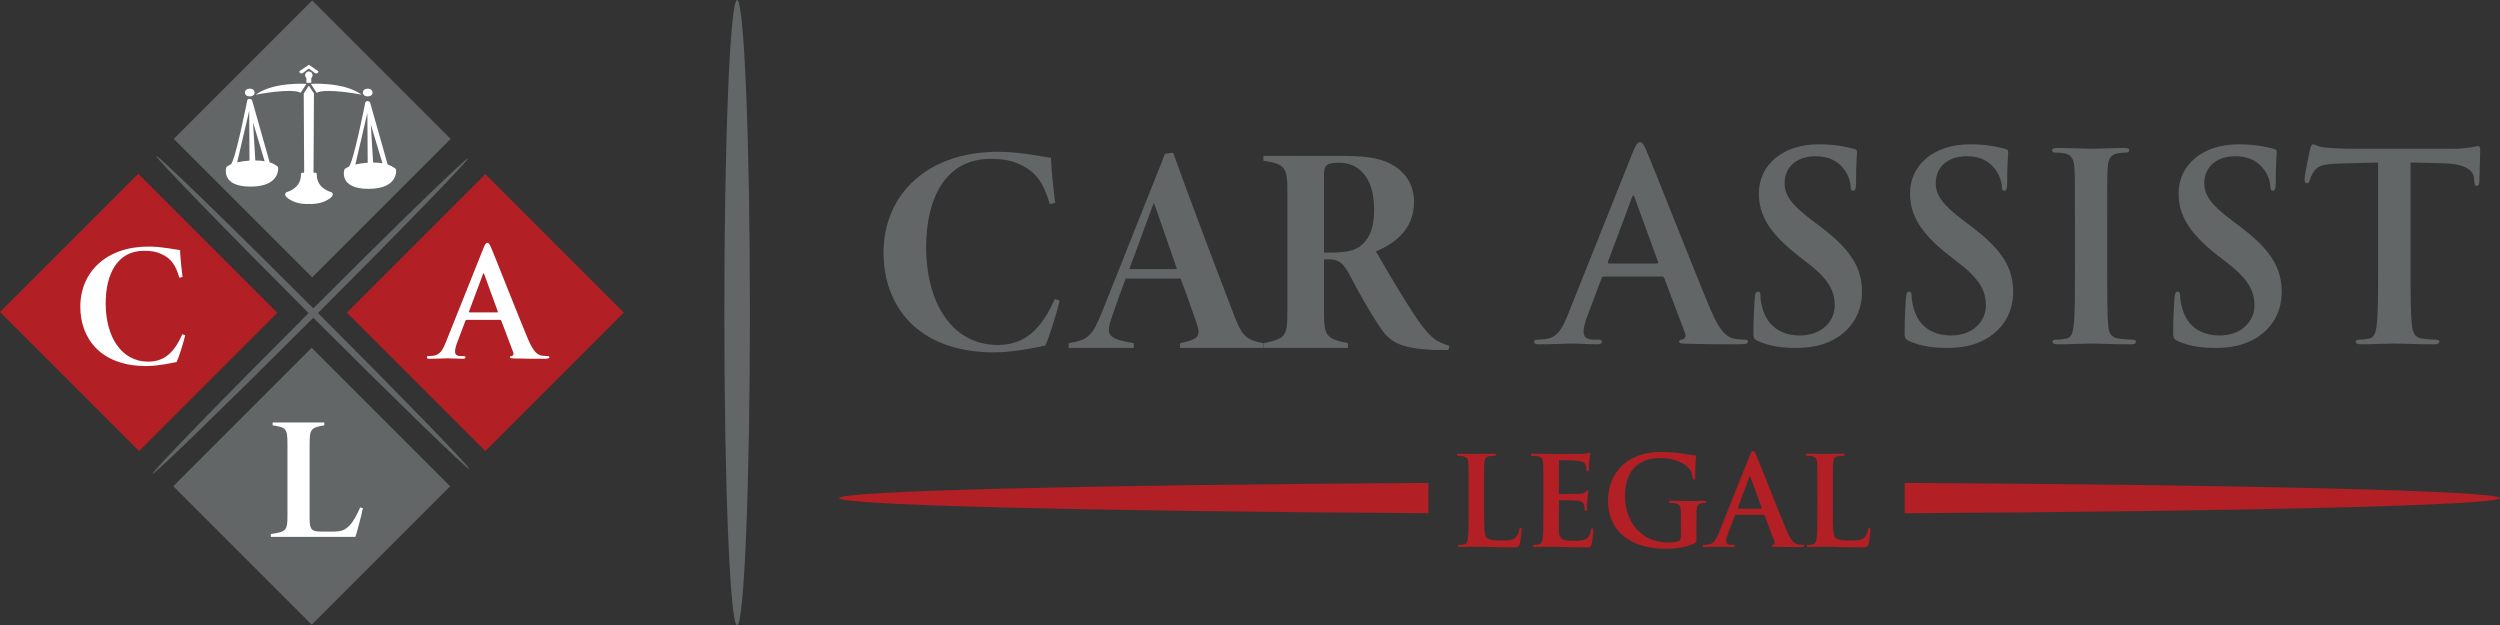 <?xml version="1.0" encoding="UTF-8"?>
<svg id="Layer_1" data-name="Layer 1" xmlns="http://www.w3.org/2000/svg" viewBox="0 0 4846.34 1212.08">
  <rect x="0" y="0" width="4846.34" height="1212.08" fill="#333333" stroke="none"/>
  <defs>
    <style>
      .cls-1 {
        fill: #626667;
      }

      .cls-1, .cls-2, .cls-3 {
        stroke-width: 0px;
      }

      .cls-2 {
        fill: #fff;
      }

      .cls-3 {
        fill: #b21f24;
      }
    </style>
  </defs>
  <g>
    <path class="cls-1" d="m3109.03,536.04c-2.52,0-3.52,1.01-4.53,4.03l-27.18,72c-5.04,12.59-7.55,24.67-7.55,30.72,0,9.06,4.53,15.61,20.14,15.61h7.55c6.04,0,7.55,1.01,7.55,4.03,0,4.03-3.02,5.04-8.56,5.04-16.11,0-37.76-1.51-53.37-1.51-5.54,0-33.24,1.51-59.42,1.51-6.54,0-9.56-1.01-9.56-5.04,0-3.02,2.01-4.03,6.04-4.03,4.53,0,11.58-.5,15.61-1,23.17-3.03,32.73-20.14,42.8-45.32l126.38-316.2c6.04-14.6,9.07-20.14,14.1-20.14,4.53,0,7.55,4.53,12.59,16.11,12.08,27.69,92.64,233.12,124.87,309.65,19.13,45.31,33.73,52.36,44.31,54.88,7.55,1.51,15.1,2.01,21.15,2.01,4.03,0,6.54.51,6.54,4.03,0,4.03-4.53,5.04-23.16,5.04s-54.88,0-95.16-1.01c-9.06-.5-15.1-.5-15.1-4.03,0-3.02,2.01-4.03,7.05-4.53,3.52-1.01,7.05-5.54,4.53-11.58l-40.28-106.74c-1.01-2.52-2.52-3.52-5.04-3.52h-112.28Zm102.71-25.17c2.52,0,3.02-1.51,2.52-3.02l-45.31-124.37c-.51-2.01-1.01-4.53-2.52-4.53s-2.52,2.52-3.02,4.53l-46.32,123.86c-.51,2.01,0,3.53,2.01,3.53h92.64Z"/>
    <path class="cls-1" d="m3408.63,661.41c-8.06-3.53-9.56-6.04-9.56-17.12,0-27.69,2.01-57.9,2.52-65.96.5-7.55,2.01-13.09,6.04-13.09,4.53,0,5.03,4.53,5.03,8.56,0,6.55,2.01,17.12,4.53,25.68,11.08,37.26,40.79,50.85,72,50.85,45.32,0,67.47-30.71,67.47-57.39,0-24.67-7.55-47.83-49.35-80.56l-23.16-18.13c-55.39-43.31-74.52-78.55-74.52-119.33,0-55.38,46.32-95.16,116.31-95.16,32.73,0,53.87,5.04,66.97,8.56,4.53,1.01,7.04,2.52,7.04,6.04,0,6.55-2.01,21.15-2.01,60.42,0,11.08-1.51,15.1-5.54,15.1-3.52,0-5.03-3.02-5.03-9.06,0-4.53-2.52-20.14-13.09-33.23-7.55-9.57-22.15-24.67-54.88-24.67-37.25,0-59.91,21.65-59.91,51.86,0,23.16,11.58,40.79,53.37,72.5l14.1,10.58c60.92,45.82,82.57,80.56,82.57,128.39,0,29.2-11.08,63.94-47.33,87.61-25.17,16.11-53.37,20.64-80.05,20.64-29.21,0-51.86-3.52-73.52-13.09Z"/>
    <path class="cls-1" d="m3701.68,661.41c-8.06-3.53-9.57-6.04-9.57-17.12,0-27.69,2.01-57.9,2.52-65.96.51-7.55,2.01-13.09,6.04-13.09,4.53,0,5.04,4.53,5.04,8.56,0,6.55,2.01,17.12,4.53,25.68,11.08,37.26,40.78,50.85,72,50.85,45.31,0,67.46-30.71,67.46-57.39,0-24.67-7.55-47.83-49.34-80.56l-23.17-18.13c-55.38-43.31-74.52-78.55-74.52-119.33,0-55.38,46.32-95.16,116.31-95.16,32.72,0,53.88,5.04,66.96,8.56,4.53,1.01,7.05,2.52,7.05,6.04,0,6.55-2.01,21.15-2.01,60.42,0,11.08-1.51,15.1-5.54,15.1-3.53,0-5.03-3.02-5.03-9.06,0-4.53-2.52-20.14-13.09-33.23-7.55-9.57-22.15-24.67-54.88-24.67-37.26,0-59.92,21.65-59.92,51.86,0,23.16,11.58,40.79,53.37,72.5l14.1,10.58c60.93,45.82,82.57,80.56,82.57,128.39,0,29.2-11.08,63.94-47.33,87.61-25.17,16.11-53.37,20.64-80.06,20.64-29.2,0-51.86-3.52-73.51-13.09Z"/>
    <path class="cls-1" d="m4022.41,432.82c0-76.53,0-90.63-1.01-106.74-1.01-17.11-6.04-25.68-17.12-28.2-5.54-1.51-12.08-2.01-18.13-2.01-5.03,0-8.06-1-8.06-5.03,0-3.03,4.03-4.03,12.08-4.03,19.13,0,50.86,1.51,65.45,1.51,12.59,0,42.29-1.51,61.43-1.51,6.55,0,10.58,1,10.58,4.03,0,4.03-3.03,5.03-8.06,5.03s-9.07.51-15.11,1.51c-13.59,2.52-17.62,11.08-18.63,28.7-1.01,16.11-1.01,30.21-1.01,106.74v88.62c0,48.84,0,88.62,2.01,110.27,1.51,13.6,5.03,22.65,20.14,24.67,7.05,1.01,18.13,2.01,25.68,2.01,5.54,0,8.06,1.51,8.06,4.03,0,3.53-4.03,5.04-9.56,5.04-33.23,0-64.95-1.51-78.55-1.51-11.58,0-43.3,1.51-63.44,1.51-6.54,0-10.07-1.51-10.07-5.04,0-2.52,2.01-4.03,8.06-4.03,7.55,0,13.6-1,18.13-2.01,10.07-2.01,13.09-10.57,14.6-25.17,2.52-21.15,2.52-60.93,2.52-109.77v-88.62Z"/>
    <path class="cls-1" d="m4222.31,661.41c-8.06-3.53-9.57-6.04-9.57-17.12,0-27.69,2.01-57.9,2.52-65.96.51-7.55,2.01-13.09,6.04-13.09,4.53,0,5.04,4.53,5.04,8.56,0,6.55,2.01,17.12,4.53,25.68,11.08,37.26,40.78,50.85,72,50.85,45.31,0,67.46-30.71,67.46-57.39,0-24.67-7.55-47.83-49.34-80.56l-23.17-18.13c-55.38-43.31-74.52-78.55-74.52-119.33,0-55.38,46.32-95.16,116.31-95.16,32.72,0,53.88,5.04,66.96,8.56,4.53,1.01,7.05,2.52,7.05,6.04,0,6.55-2.01,21.15-2.01,60.42,0,11.08-1.51,15.1-5.54,15.1-3.53,0-5.03-3.02-5.03-9.06,0-4.53-2.52-20.14-13.09-33.23-7.55-9.57-22.15-24.67-54.88-24.67-37.26,0-59.92,21.65-59.92,51.86,0,23.16,11.58,40.79,53.37,72.5l14.1,10.58c60.93,45.82,82.57,80.56,82.57,128.39,0,29.2-11.08,63.94-47.33,87.61-25.17,16.11-53.37,20.64-80.06,20.64-29.2,0-51.86-3.52-73.51-13.09Z"/>
    <path class="cls-1" d="m4610.01,315.01l-75.02,2.01c-29.2,1-41.29,3.52-48.84,14.6-5.03,7.55-7.55,13.6-8.56,17.62-1.01,4.03-2.52,6.04-5.54,6.04-3.52,0-4.53-2.52-4.53-8.06,0-8.06,9.57-53.88,10.57-57.9,1.51-6.54,3.03-9.57,6.04-9.57,4.03,0,9.07,5.04,21.65,6.04,14.6,1.51,33.74,2.52,50.35,2.52h199.39c16.11,0,27.19-1.51,34.74-2.52,7.55-1.51,11.58-2.52,13.6-2.52,3.53,0,4.03,3.02,4.03,10.57,0,10.58-1.51,45.32-1.51,58.41-.5,5.04-1.51,8.06-4.53,8.06-4.03,0-5.03-2.52-5.54-10.07l-.5-5.54c-1.01-13.09-14.6-27.19-59.41-28.2l-63.44-1.51v206.43c0,46.32,0,86.1,2.52,107.75,1.51,14.1,4.53,25.17,19.64,27.18,7.05,1.01,18.13,2.01,25.68,2.01,5.54,0,8.06,1.51,8.06,4.03,0,3.53-4.03,5.04-9.57,5.04-33.23,0-64.95-1.51-79.05-1.51-11.58,0-43.3,1.51-63.45,1.51-6.54,0-10.07-1.51-10.07-5.04,0-2.52,2.01-4.03,8.06-4.03,7.55,0,13.6-1,18.13-2.01,10.07-2.01,13.1-13.09,14.6-27.69,2.52-21.15,2.52-60.93,2.52-107.25v-206.43Z"/>
  </g>
  <g>
    <path class="cls-3" d="m2876.91,991.04c0,30.66,0,47.18,5.03,51.49,4.07,3.6,10.3,5.27,28.98,5.27,12.69,0,22.04-.24,28.02-6.7,2.88-3.11,5.75-9.82,6.23-14.37.24-2.16.72-3.6,2.63-3.6,1.68,0,1.92,1.2,1.92,4.07,0,2.64-1.68,20.6-3.6,27.54-1.44,5.27-2.63,6.47-15.09,6.47-17.25,0-29.7-.48-40.48-.72-10.78-.48-19.4-.72-29.22-.72-2.63,0-7.9,0-13.65.24-5.51,0-11.73.48-16.53.48-3.11,0-4.79-.72-4.79-2.4,0-1.2.96-1.92,3.83-1.92,3.6,0,6.47-.48,8.62-.95,4.79-.96,5.99-6.23,6.95-13.17,1.2-10.06,1.2-28.98,1.2-51.02v-42.16c0-36.4,0-43.11-.48-50.77-.48-8.14-2.39-11.98-10.3-13.66-1.92-.48-4.79-.72-7.91-.72-2.63,0-4.07-.48-4.07-2.16s1.68-2.16,5.27-2.16c11.26,0,26.35.72,32.81.72,5.75,0,23.23-.72,32.57-.72,3.36,0,5.03.48,5.03,2.16s-1.44,2.16-4.31,2.16c-2.64,0-6.47.24-9.34.72-6.47,1.2-8.38,5.27-8.86,13.66-.48,7.66-.48,14.37-.48,50.77v42.16Z"/>
    <path class="cls-3" d="m2991.87,948.88c0-36.4,0-43.11-.48-50.77-.48-8.14-2.39-11.98-10.3-13.66-1.92-.48-5.99-.72-9.34-.72-2.64,0-4.07-.48-4.07-2.16s1.67-2.16,5.27-2.16c6.47,0,13.41.24,19.4.24,6.23.24,11.73.48,15.09.48,7.66,0,55.33,0,59.87-.24,4.55-.48,8.38-.96,10.3-1.44,1.2-.24,2.64-.96,3.83-.96s1.44.96,1.44,2.16c0,1.67-1.2,4.55-1.91,15.57-.24,2.39-.72,12.94-1.2,15.81-.24,1.2-.72,2.64-2.39,2.64s-2.16-1.2-2.16-3.35c0-1.68-.24-5.75-1.44-8.63-1.68-4.31-4.07-7.19-16.05-8.62-4.07-.48-29.22-.96-34.01-.96-1.2,0-1.68.72-1.68,2.39v60.6c0,1.67.24,2.63,1.68,2.63,5.27,0,32.81,0,38.32-.48,5.75-.48,9.34-1.2,11.5-3.6,1.68-1.92,2.64-3.11,3.83-3.11.96,0,1.68.48,1.68,1.92s-.96,5.27-1.92,17.48c-.24,4.79-.96,14.37-.96,16.05,0,1.92,0,4.55-2.16,4.55-1.68,0-2.16-.96-2.16-2.16-.24-2.39-.24-5.51-.96-8.62-1.2-4.79-4.55-8.38-13.41-9.34-4.55-.48-28.26-.72-34.01-.72-1.2,0-1.44.96-1.44,2.39v18.92c0,8.14-.24,30.18,0,37.12.48,16.53,4.31,20.12,28.74,20.12,6.23,0,16.29,0,22.51-2.88,6.23-2.88,9.1-7.91,10.78-17.72.48-2.64.96-3.6,2.63-3.6,1.92,0,1.92,1.92,1.92,4.31,0,5.51-1.92,21.8-3.11,26.59-1.68,6.23-3.83,6.23-12.94,6.23-17.96,0-31.13-.48-41.43-.72-10.3-.48-17.72-.72-24.91-.72-2.64,0-7.91,0-13.66.24-5.51,0-11.73.48-16.53.48-3.11,0-4.79-.72-4.79-2.4,0-1.2.96-1.92,3.83-1.92,3.6,0,6.47-.48,8.62-.95,4.79-.96,5.99-6.23,6.95-13.17,1.2-10.06,1.2-28.98,1.2-51.02v-42.16Z"/>
    <path class="cls-3" d="m3288.63,1044.45c0,6.47-.24,6.95-3.11,8.62-15.57,8.14-39.04,10.78-57.72,10.78-58.68,0-110.65-27.78-110.65-93.89,0-38.32,19.88-65.15,41.68-78.32,22.99-13.89,44.31-15.57,64.43-15.57,16.53,0,37.6,2.88,42.39,3.83,5.03.96,13.41,2.39,18.92,2.64,2.88.24,3.35,1.2,3.35,2.87,0,2.64-1.68,9.35-1.68,39.28,0,3.83-.72,5.03-2.63,5.03-1.68,0-2.16-1.2-2.4-3.11-.72-5.51-1.91-13.17-8.14-19.88-7.19-7.66-26.34-18.68-53.41-18.68-13.17,0-30.66.96-47.42,14.85-13.41,11.26-22.04,29.22-22.04,58.68,0,51.49,32.81,90.06,83.35,90.06,6.23,0,14.61,0,20.36-2.64,3.59-1.67,4.55-4.79,4.55-8.86v-22.51c0-11.98,0-21.08-.24-28.26-.24-8.14-2.39-11.98-10.3-13.65-1.92-.48-5.99-.72-9.34-.72-2.16,0-3.6-.48-3.6-1.92,0-1.92,1.68-2.39,5.03-2.39,12.45,0,27.54.72,34.73.72s20.12-.72,28.03-.72c3.11,0,4.79.48,4.79,2.39,0,1.44-1.44,1.92-3.11,1.92-1.92,0-3.59.24-6.47.72-6.47,1.2-8.86,5.27-9.1,13.65-.24,7.19-.24,16.77-.24,28.74v26.35Z"/>
    <path class="cls-3" d="m3365.03,997.98c-1.2,0-1.68.48-2.16,1.91l-12.94,34.25c-2.39,5.99-3.59,11.73-3.59,14.61,0,4.31,2.16,7.42,9.58,7.42h3.59c2.88,0,3.6.48,3.6,1.92,0,1.92-1.44,2.4-4.07,2.4-7.67,0-17.97-.72-25.39-.72-2.63,0-15.81.72-28.26.72-3.11,0-4.55-.48-4.55-2.4,0-1.44.96-1.92,2.88-1.92,2.16,0,5.51-.24,7.42-.48,11.02-1.44,15.57-9.58,20.36-21.56l60.12-150.41c2.88-6.95,4.31-9.58,6.7-9.58,2.16,0,3.6,2.16,5.99,7.67,5.75,13.17,44.07,110.89,59.4,147.3,9.1,21.56,16.05,24.91,21.08,26.11,3.6.72,7.19.95,10.06.95,1.92,0,3.11.24,3.11,1.92,0,1.92-2.16,2.4-11.02,2.4s-26.1,0-45.27-.48c-4.31-.24-7.19-.24-7.19-1.92,0-1.44.96-1.92,3.35-2.16,1.68-.48,3.35-2.63,2.16-5.51l-19.16-50.78c-.48-1.2-1.2-1.67-2.39-1.67h-53.41Zm48.86-11.98c1.2,0,1.44-.72,1.2-1.44l-21.56-59.15c-.24-.96-.48-2.16-1.2-2.16s-1.2,1.2-1.44,2.16l-22.03,58.92c-.24.96,0,1.68.96,1.68h44.07Z"/>
    <path class="cls-3" d="m3553.04,991.04c0,30.66,0,47.18,5.03,51.49,4.07,3.6,10.3,5.27,28.98,5.27,12.69,0,22.04-.24,28.02-6.7,2.88-3.11,5.75-9.82,6.23-14.37.24-2.16.72-3.6,2.63-3.6,1.68,0,1.92,1.2,1.92,4.07,0,2.64-1.68,20.6-3.6,27.54-1.44,5.27-2.63,6.47-15.09,6.47-17.25,0-29.7-.48-40.48-.72-10.78-.48-19.4-.72-29.22-.72-2.64,0-7.91,0-13.66.24-5.51,0-11.73.48-16.53.48-3.11,0-4.79-.72-4.79-2.4,0-1.2.96-1.92,3.83-1.92,3.6,0,6.47-.48,8.62-.95,4.79-.96,5.99-6.23,6.95-13.17,1.2-10.06,1.2-28.98,1.2-51.02v-42.16c0-36.4,0-43.11-.48-50.77-.48-8.14-2.39-11.98-10.3-13.66-1.92-.48-4.79-.72-7.91-.72-2.63,0-4.07-.48-4.07-2.16s1.68-2.16,5.27-2.16c11.26,0,26.35.72,32.81.72,5.75,0,23.23-.72,32.57-.72,3.36,0,5.03.48,5.03,2.16s-1.44,2.16-4.31,2.16c-2.64,0-6.47.24-9.34.72-6.47,1.2-8.38,5.27-8.86,13.66-.48,7.66-.48,14.37-.48,50.77v42.16Z"/>
  </g>
  <rect class="cls-2" x="827.21" y="467.72" width="242.63" height="239.11"/>
  <rect class="cls-1" x="415.42" y="79.48" width="379.54" height="379.54" transform="translate(367.65 -349.07) rotate(45)"/>
  <rect class="cls-1" x="414.49" y="752.81" width="379.54" height="379.54" transform="translate(843.49 -151.2) rotate(45)"/>
  <g>
    <path class="cls-3" d="m939.02,532.55c-.29-1.16-.58-2.6-1.44-2.6s-1.44,1.44-1.73,2.6l-26.58,71.07c-.29,1.16,0,2.02,1.16,2.02h53.16c1.44,0,1.74-.87,1.44-1.74l-26-71.36Z"/>
    <path class="cls-3" d="m940.81,337.66l-268.38,268.38,268.38,268.38,268.38-268.38-268.38-268.38Zm110.89,357.83c-10.41,0-31.49,0-54.61-.58-5.2-.29-8.67-.29-8.67-2.31,0-1.73,1.16-2.31,4.04-2.6,2.02-.58,4.05-3.18,2.6-6.65l-23.11-61.25c-.58-1.44-1.44-2.02-2.89-2.02h-64.43c-1.44,0-2.02.58-2.6,2.31l-15.6,41.32c-2.89,7.22-4.33,14.16-4.33,17.62,0,5.2,2.6,8.96,11.56,8.96h4.33c3.46,0,4.33.58,4.33,2.31,0,2.31-1.74,2.89-4.91,2.89-9.25,0-21.67-.87-30.62-.87-3.18,0-19.07.87-34.1.87-3.76,0-5.49-.58-5.49-2.89,0-1.73,1.16-2.31,3.47-2.31,2.6,0,6.65-.29,8.96-.58,13.29-1.73,18.78-11.55,24.56-26l72.52-181.44c3.47-8.38,5.2-11.56,8.09-11.56,2.6,0,4.33,2.6,7.22,9.25,6.93,15.89,53.16,133.77,71.65,177.68,10.97,26,19.36,30.05,25.42,31.49,4.33.87,8.67,1.15,12.13,1.15,2.32,0,3.76.29,3.76,2.31,0,2.31-2.6,2.89-13.29,2.89Z"/>
  </g>
  <ellipse class="cls-1" cx="1428.93" cy="606.04" rx="24.79" ry="606.04"/>
  <ellipse class="cls-1" cx="601.29" cy="612.87" rx="432.04" ry="6.46" transform="translate(-257.25 604.69) rotate(-45)"/>
  <ellipse class="cls-1" cx="606.19" cy="605.67" rx="6.46" ry="428.98" transform="translate(-250.72 606.04) rotate(-45)"/>
  <g>
    <path class="cls-3" d="m2769.07,936.19c-661.09,3.81-1142.38,15.51-1142.38,29.34s481.28,25.53,1142.38,29.35v-58.69Z"/>
    <path class="cls-3" d="m3692.3,936.12v58.82c667.09-3.74,1154.04-15.49,1154.04-29.41s-486.95-25.67-1154.04-29.41Z"/>
  </g>
  <path class="cls-2" d="m583,179.73l11.04-17.18s-60.86-4.06-95.44,19c-1,.66-1.97,1.35-2.92,2.06,0,0,67.48-13.5,87.32-3.89Z"/>
  <path class="cls-2" d="m613.68,179.73l-11.04-17.18s60.86-4.06,95.44,19c1,.66,1.97,1.35,2.92,2.06,0,0-67.48-13.5-87.32-3.89Z"/>
  <path class="cls-2" d="m642.29,372.51s-28.16-6.71-28.16-33.26c0-1.5.55-5.45-5.52-4.36-.31.06-.85-.26-.85-1.04,0-21.87.85-152.74.85-152.74l-8.28-12.54s-.72-1.6-1.66-1.88v-.03s-.02.01-.03.02c-.01,0-.02-.02-.03-.02v.04c-.93.28-1.64,1.88-1.64,1.88l-8.18,12.54s.84,130.88.84,152.74c0,.77-.53,1.09-.84,1.04-6-1.09-5.45,2.86-5.45,4.36,0,26.56-27.81,33.26-27.81,33.26,0,0-7.77,4.23,2.73,12,12.31,9.11,27.07,11.37,40.39,10.86,13.49.51,28.43-1.75,40.9-10.86,10.63-7.77,2.76-12,2.76-12Z"/>
  <g>
    <path class="cls-2" d="m539.09,324s-4.25-5.44-16.33-9.35l-34.25-120.86s-5.11-4.92-9.01,0c0,0-23.64,119.74-32.15,124.98-6.25,2.79-8.51,5.23-8.51,5.23,0,0-12.25,37.75,46.78,37.75s53.46-37.75,53.46-37.75Zm-79.32-9.24l23.29-99.96.64,96.53c-9.85.64-17.71,1.91-23.94,3.43h0Zm35.18-3.67h0s-4.45-73.81-4.45-73.81l22.51,75.24c-5.1-.88-11.09-1.42-18.06-1.43Z"/>
    <path class="cls-2" d="m767.86,328.37s-4.25-5.44-16.33-9.35l-34.25-120.86s-5.11-4.92-9.01,0c0,0-23.64,119.74-32.15,124.98-6.25,2.79-8.51,5.23-8.51,5.23,0,0-12.25,37.75,46.78,37.75s53.46-37.75,53.46-37.75Zm-78.98-9.46l23.29-99.96.64,96.53c-9.85.64-17.71,1.91-23.94,3.43h0Zm34.43-3.79h0s-4.45-73.81-4.45-73.81l22.51,75.24c-5.1-.88-11.09-1.42-18.06-1.43Z"/>
  </g>
  <ellipse class="cls-2" cx="484.2" cy="179.35" rx="9.37" ry="7.52"/>
  <ellipse class="cls-2" cx="712.82" cy="179.35" rx="9.37" ry="7.52"/>
  <path class="cls-2" d="m605.89,145.76c0-3.97-3.22-7.2-7.2-7.2s-7.2,3.22-7.2,7.2c0,2.17.98,4.08,2.49,5.4v9.37h9.41v-9.37c1.51-1.32,2.49-3.24,2.49-5.4Z"/>
  <path class="cls-2" d="m615.24,136.83l-16.54-11.21-16.54,11.21s-3.6,1.66-.69,4.36c2.91,2.7,6.09,0,6.09,0,0,0,7.54-5.81,9.55-7.33.58-.44,1.12-.61,1.6-.65.48.04,1.02.21,1.6.65,2.01,1.52,9.55,7.33,9.55,7.33,0,0,3.18,2.7,6.09,0,2.91-2.7-.69-4.36-.69-4.36Z"/>
  <g>
    <path class="cls-1" d="m2054.22,582.88c-5.82,24.05-19.78,69.86-27.92,87.04-14.54,2.86-59.91,13.17-98.88,13.17-150.65,0-214.63-92.19-214.63-192.97,0-113.38,84.92-195.83,221.61-195.83,46.53,0,88.99,10.31,102.95,11.45,1.16,29.2,5.23,64.13,8.14,87.61l-10.47,2.29c-11.63-40.66-26.17-62.42-58.75-77.3-15.7-7.44-32.57-10.31-56.42-10.31-87.25,0-124.47,76.73-124.47,171.21,0,110.52,52.35,189.54,138.43,189.54,54.09,0,85.5-32.07,111.1-89.33l9.31,3.44Z"/>
    <path class="cls-1" d="m2287.46,674.5v-9.16c40.13-8.59,40.72-14.89,30.25-44.66-6.98-18.9-16.87-48.67-29.08-80.74h-106.44c-9.89,26.34-19.19,52.11-26.17,72.72-13.38,38.37-8.72,43.52,41.88,52.68v9.16h-126.22v-9.16c38.39-6.3,45.95-13.74,66.31-64.71l120.4-302.34,15.7-2.29c36.64,101.35,74.45,200.99,112.84,301.2,20.36,54.97,26.17,60.7,61.65,68.14v9.16h-161.12Zm-50.6-281.73c-18.03,47.53-31.41,86.47-47.7,128.84h92.48l-44.79-128.84Z"/>
    <path class="cls-1" d="m2808.03,678.51h-26.17c-69.8-2.86-88.41-16.03-108.19-46.38-20.36-30.92-38.39-62.99-57-98.49-12.8-24.05-21.52-30.92-41.3-30.92h-8.72v100.78c0,48.1,3.49,52.68,46.53,61.84v9.16h-164.03v-9.16c43.04-9.16,46.53-12.6,46.53-61.84v-230.76c0-48.1-3.49-54.4-46.53-61.27v-9.16h156.46c47.7,0,76.78,5.15,100.62,21.76,22.1,14.89,34.9,38.37,34.9,67.57,0,57.83-44.79,83.6-73.87,95.63,8.72,15.46,39.55,68.14,55.84,93.91,22.1,34.93,29.66,46.38,42.46,61.27,13.38,15.46,21.52,20.61,44.21,28.06l-1.75,8.02Zm-229.75-188.96c27.92,0,48.28-2.29,62.24-15.46,16.29-14.89,23.27-34.93,23.27-68.14,0-66.42-33.74-90.47-66.89-90.47-12.21,0-20.36,1.15-23.85,4.01-4.07,2.86-6.4,6.87-6.4,18.32v151.74h11.63Z"/>
  </g>
  <rect class="cls-3" x="78.16" y="416.14" width="381.28" height="379" transform="translate(506.99 -12.68) rotate(45)"/>
  <path class="cls-2" d="m359.06,649.92c-3.47,14.33-11.78,41.62-16.63,51.85-8.66,1.71-35.69,7.85-58.9,7.85-89.74,0-127.86-54.92-127.86-114.96,0-67.54,50.59-116.67,132.02-116.67,27.72,0,53.01,6.14,61.33,6.82.69,17.4,3.12,38.21,4.85,52.19l-6.24,1.36c-6.93-24.22-15.59-37.18-35-46.05-9.36-4.43-19.4-6.14-33.61-6.14-51.97,0-74.15,45.71-74.15,102,0,65.84,31.19,112.91,82.47,112.91,32.22,0,50.94-19.1,66.18-53.22l5.54,2.05Z"/>
  <path class="cls-2" d="m703.46,985.12c-3.12,15.69-12.47,50.49-14.55,55.6h-163.89v-5.46c30.49-4.43,32.22-7.16,32.22-36.5v-137.82c0-30.36-2.43-32.07-28.76-36.5v-5.46h100.14v5.46c-25.99,4.78-28.41,7.16-28.41,36.5v146c0,21.49,5.89,23.54,23.22,23.54h20.79c18.71,0,23.56-2.73,32.57-10.92,7.28-6.82,15.25-21.83,21.48-35.82l5.2,1.36Z"/>
</svg>